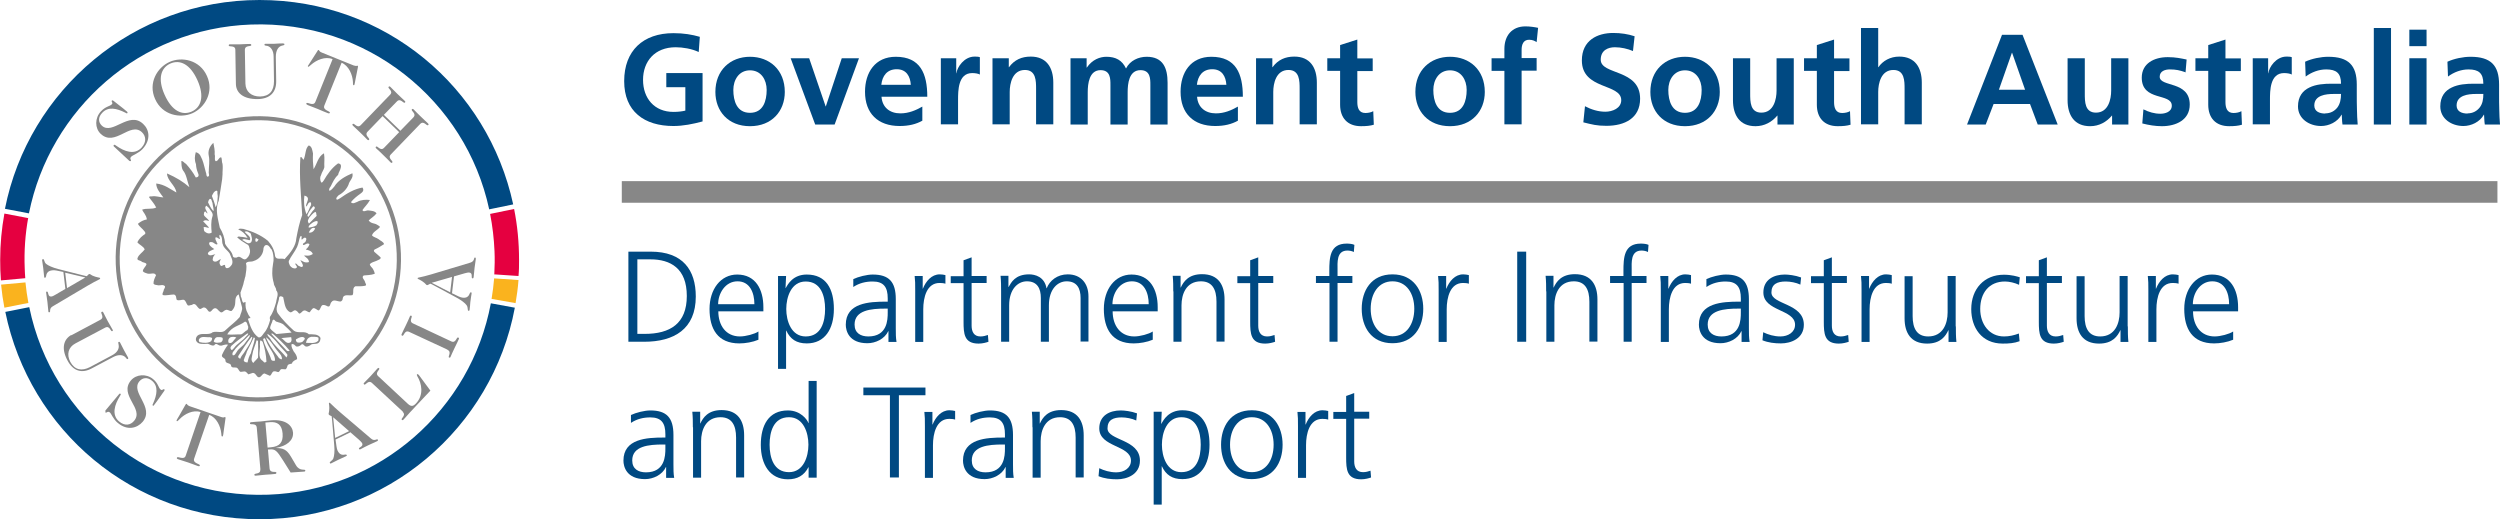 <?xml version="1.0" encoding="UTF-8"?><svg id="a" xmlns="http://www.w3.org/2000/svg" viewBox="0 0 136.5 28.35"><defs><style>.b{fill:#fab31e;}.c,.d{fill:#878787;}.d{fill-rule:evenodd;}.e{fill:#004982;}.f{fill:#e50040;}</style></defs><g><rect class="c" x="33.95" y="9.89" width="102.41" height="1.18"/><g><path class="e" d="M38.15,2.84c-.38-.18-.87-.26-1.26-.26-1.14,0-1.78,.77-1.78,1.78s.62,1.75,1.66,1.75c.27,0,.48-.03,.65-.07v-1.28h-1.04v-.77h1.98v2.64c-.52,.14-1.06,.25-1.59,.25-1.59,0-2.69-.79-2.69-2.45s1.03-2.62,2.69-2.62c.57,0,1.02,.08,1.44,.2l-.06,.83Z"/><path class="e" d="M40.95,3.1c1.07,0,1.9,.72,1.9,1.92,0,1.04-.7,1.87-1.9,1.87s-1.89-.83-1.89-1.87c0-1.19,.82-1.92,1.89-1.92Zm0,3.06c.72,0,.91-.65,.91-1.25,0-.55-.3-1.07-.91-1.07s-.91,.53-.91,1.07c0,.6,.19,1.25,.91,1.25Z"/><path class="e" d="M43.17,3.18h1.01l.9,2.63h.01l.87-2.63h.94l-1.33,3.62h-1.06l-1.34-3.62Z"/><path class="e" d="M50.36,6.59c-.34,.19-.74,.29-1.24,.29-1.19,0-1.89-.69-1.89-1.87,0-1.05,.55-1.91,1.68-1.91,1.34,0,1.72,.92,1.72,2.18h-2.5c.04,.58,.45,.91,1.03,.91,.46,0,.85-.17,1.2-.37v.77Zm-.63-1.96c-.03-.46-.24-.85-.77-.85s-.79,.37-.84,.85h1.6Z"/><path class="e" d="M51.37,3.18h.84v.82h.01c.04-.34,.43-.91,.99-.91,.09,0,.19,0,.29,.03v.95c-.08-.05-.25-.08-.42-.08-.77,0-.77,.96-.77,1.47v1.33h-.94V3.18Z"/><path class="e" d="M54.19,3.18h.89v.49h.01c.3-.41,.7-.58,1.19-.58,.86,0,1.23,.6,1.23,1.42v2.28h-.94v-1.93c0-.44,0-1.04-.61-1.04-.68,0-.83,.74-.83,1.2v1.77h-.94V3.18Z"/><path class="e" d="M58.45,3.18h.88v.51h.01c.3-.44,.72-.59,1.07-.59,.51,0,.86,.19,1.07,.64,.22-.44,.69-.64,1.13-.64,.89,0,1.14,.61,1.14,1.42v2.28h-.94v-2.16c0-.34,0-.81-.54-.81-.63,0-.7,.74-.7,1.21v1.76h-.94v-2.16c0-.34,0-.81-.54-.81-.62,0-.7,.74-.7,1.21v1.76h-.94V3.18Z"/><path class="e" d="M67.59,6.59c-.34,.19-.74,.29-1.24,.29-1.19,0-1.89-.69-1.89-1.87,0-1.05,.55-1.91,1.68-1.91,1.34,0,1.72,.92,1.72,2.18h-2.5c.04,.58,.45,.91,1.03,.91,.46,0,.85-.17,1.2-.37v.77Zm-.63-1.96c-.03-.46-.24-.85-.77-.85s-.79,.37-.84,.85h1.6Z"/><path class="e" d="M68.58,3.18h.89v.49h.01c.3-.41,.7-.58,1.19-.58,.86,0,1.23,.6,1.23,1.42v2.28h-.94v-1.93c0-.44,0-1.04-.61-1.04-.68,0-.83,.74-.83,1.2v1.77h-.94V3.18Z"/><path class="e" d="M73.17,3.87h-.7v-.69h.7v-.72l.94-.3v1.03h.84v.69h-.84v1.69c0,.31,.08,.6,.44,.6,.17,0,.33-.04,.43-.1l.03,.74c-.2,.06-.41,.08-.7,.08-.74,0-1.14-.46-1.14-1.17v-1.84Z"/><path class="e" d="M79.17,3.1c1.07,0,1.9,.72,1.9,1.92,0,1.04-.7,1.87-1.9,1.87s-1.89-.83-1.89-1.87c0-1.19,.82-1.92,1.89-1.92Zm0,3.06c.72,0,.91-.65,.91-1.25,0-.55-.3-1.07-.91-1.07s-.91,.53-.91,1.07c0,.6,.19,1.25,.91,1.25Z"/><path class="e" d="M82.14,3.87h-.7v-.69h.7v-.51c0-.72,.41-1.23,1.15-1.23,.24,0,.51,.04,.69,.08l-.08,.78c-.08-.05-.2-.13-.41-.13-.32,0-.41,.27-.41,.55v.45h.82v.69h-.82v2.93h-.94V3.87Z"/><path class="e" d="M89.17,2.79c-.31-.13-.65-.21-1-.21s-.77,.15-.77,.68c0,.85,2.15,.49,2.15,2.13,0,1.07-.85,1.48-1.84,1.48-.53,0-.77-.07-1.26-.19l.09-.88c.34,.18,.72,.3,1.11,.3s.87-.19,.87-.63c0-.93-2.15-.55-2.15-2.17,0-1.1,.85-1.5,1.71-1.5,.42,0,.81,.06,1.17,.18l-.09,.81Z"/><path class="e" d="M92,3.1c1.07,0,1.9,.72,1.9,1.92,0,1.04-.7,1.87-1.9,1.87s-1.89-.83-1.89-1.87c0-1.19,.82-1.92,1.89-1.92Zm0,3.06c.72,0,.91-.65,.91-1.25,0-.55-.3-1.07-.91-1.07s-.91,.53-.91,1.07c0,.6,.19,1.25,.91,1.25Z"/><path class="e" d="M97.94,6.8h-.89v-.49h-.01c-.29,.35-.7,.58-1.19,.58-.86,0-1.23-.6-1.23-1.42V3.18h.94v1.93c0,.44,0,1.04,.61,1.04,.68,0,.83-.74,.83-1.2v-1.77h.94v3.62Z"/><path class="e" d="M99.2,3.87h-.7v-.69h.7v-.72l.94-.3v1.03h.84v.69h-.84v1.69c0,.31,.08,.6,.44,.6,.17,0,.33-.04,.43-.1l.03,.74c-.2,.06-.41,.08-.7,.08-.74,0-1.14-.46-1.14-1.17v-1.84Z"/><path class="e" d="M101.61,1.53h.94V3.67h.01c.24-.35,.65-.58,1.14-.58,.86,0,1.23,.6,1.23,1.42v2.28h-.94v-1.93c0-.44,0-1.04-.61-1.04-.68,0-.83,.74-.83,1.2v1.77h-.94V1.53Z"/><path class="e" d="M109.32,1.9h1.11l1.92,4.9h-1.09l-.42-1.12h-1.99l-.43,1.12h-1.02l1.91-4.9Zm.54,.98h-.01l-.71,2.02h1.43l-.71-2.02Z"/><path class="e" d="M116.21,6.8h-.89v-.49h-.01c-.29,.35-.7,.58-1.19,.58-.86,0-1.23-.6-1.23-1.42V3.18h.94v1.93c0,.44,0,1.04,.61,1.04,.68,0,.83-.74,.83-1.2v-1.77h.94v3.62Z"/><path class="e" d="M119.31,3.94c-.29-.1-.5-.15-.84-.15-.25,0-.55,.09-.55,.4,0,.58,1.64,.21,1.64,1.52,0,.84-.75,1.18-1.52,1.18-.36,0-.72-.06-1.07-.15l.06-.77c.3,.15,.6,.24,.93,.24,.24,0,.62-.09,.62-.44,0-.71-1.64-.22-1.64-1.53,0-.78,.68-1.12,1.42-1.12,.44,0,.73,.07,1.03,.13l-.06,.71Z"/><path class="e" d="M120.57,3.87h-.7v-.69h.7v-.72l.94-.3v1.03h.84v.69h-.84v1.69c0,.31,.08,.6,.44,.6,.17,0,.33-.04,.43-.1l.03,.74c-.2,.06-.41,.08-.7,.08-.74,0-1.14-.46-1.14-1.17v-1.84Z"/><path class="e" d="M123,3.18h.84v.82h.01c.04-.34,.43-.91,.99-.91,.09,0,.19,0,.29,.03v.95c-.08-.05-.25-.08-.42-.08-.77,0-.77,.96-.77,1.47v1.33h-.94V3.18Z"/><path class="e" d="M125.86,3.37c.37-.17,.86-.27,1.26-.27,1.1,0,1.56,.46,1.56,1.52v.46c0,.37,0,.64,.01,.91,0,.27,.02,.53,.04,.81h-.83c-.03-.19-.03-.43-.04-.54h-.01c-.22,.4-.69,.62-1.12,.62-.64,0-1.26-.39-1.26-1.07,0-.54,.26-.86,.62-1.03,.36-.18,.82-.21,1.21-.21h.52c0-.58-.26-.78-.81-.78-.4,0-.8,.15-1.12,.39l-.03-.81Zm1.1,2.82c.29,0,.51-.13,.66-.32,.15-.2,.2-.46,.2-.74h-.41c-.42,0-1.05,.07-1.05,.63,0,.31,.26,.44,.6,.44Z"/><path class="e" d="M129.61,1.53h.94V6.8h-.94V1.53Z"/><path class="e" d="M131.55,1.62h.94v.9h-.94v-.9Zm0,1.56h.94v3.62h-.94V3.18Z"/><path class="e" d="M133.63,3.37c.37-.17,.86-.27,1.26-.27,1.1,0,1.56,.46,1.56,1.52v.46c0,.37,0,.64,.01,.91,0,.27,.02,.53,.04,.81h-.83c-.03-.19-.03-.43-.04-.54h-.01c-.22,.4-.69,.62-1.12,.62-.64,0-1.26-.39-1.26-1.07,0-.54,.26-.86,.62-1.03,.36-.18,.82-.21,1.21-.21h.52c0-.58-.26-.78-.81-.78-.4,0-.8,.15-1.12,.39l-.03-.81Zm1.1,2.82c.29,0,.51-.13,.66-.32,.16-.2,.2-.46,.2-.74h-.41c-.42,0-1.05,.07-1.05,.63,0,.31,.26,.44,.6,.44Z"/></g><path class="c" d="M13.82,6.57c-4.18,.15-7.44,3.66-7.28,7.84,.15,4.18,3.66,7.44,7.84,7.28,4.18-.15,7.44-3.66,7.28-7.84-.15-4.18-3.66-7.44-7.84-7.28m0-.22c4.3-.16,7.91,3.2,8.07,7.5,.16,4.3-3.2,7.91-7.5,8.07-4.3,.16-7.91-3.2-8.07-7.5-.16-4.3,3.2-7.91,7.5-8.07Z"/><path class="d" d="M11.65,7.8c.04,.2,.09,.43,.07,.63,.05,.14-.03,.26,.05,.37,.15,.02,.16-.22,.31-.21,.05,.1,.02,.26,.07,.36,.02,.15,.01,.31,0,.48,.01,.11-.02,.23-.02,.35-.06,.4-.12,.79-.19,1.19-.21,.45-.03,1.01,.06,1.46,.16,.26,.27,.55,.29,.88,.13,.26,.39,.41,.43,.7,.05,.07,.14,.06,.21,.05,.22-.16,.34,.24,.54,.05,.12-.11,.2-.26,.18-.45-.04-.12-.03-.28-.18-.33-.18-.11-.36-.22-.52-.37,.07-.08,.13-.03,.19-.03,.13,0,.25,.04,.38,.06-.14-.24-.32-.39-.51-.46,.06-.07,.19-.04,.28-.03,.48,.13,.95,.33,1.34,.65,.22,.25,.36,.51,.39,.84,.07,.23,.35,.08,.52,.16,.34-.37,.61-.71,.64-1.14,.08-.43,.17-.86,.32-1.27-.06-1.06-.17-2.1-.1-3.15,.09-.06,.1,.1,.18,.13,.13-.32,.08-.61,.28-.78,.18,.06,.19,.27,.23,.44-.02,.29,0,.58,.03,.86,.19-.29,.24-.69,.57-.87,.05,.3,0,.51,.02,.76-.03,.15-.14,.27-.18,.43-.07,.11-.06,.27,0,.39,.06,.06,.11-.05,.15-.1,.19-.33,.44-.69,.78-.93,.19,.03,.16,.15,.15,.22-.02,.15-.13,.27-.15,.41-.2,.18-.29,.4-.4,.62-.04,.06-.13,.16-.07,.25,.11-.04,.18-.14,.26-.23,.23-.37,.62-.57,.99-.73,.07,.27-.16,.39-.21,.62-.1,.25-.31,.46-.54,.58-.06,.06-.14,.13-.13,.21,.06,.08,.14-.02,.2-.04,.38-.27,.78-.51,1.23-.59,.12,.17-.02,.27-.13,.35-.17,.12-.36,.27-.5,.45,.12,.12,.23,.02,.35-.02,.19-.11,.47-.13,.69-.1-.13,.24-.29,.37-.41,.55,.05,.14,.21,0,.33,.02,.15,.02,.34,.02,.44,.16-.15,.19-.31,.26-.43,.39,.14,.18,.31,.14,.44,.22,.06,.03,.14,.08,.18,.13-.14,.18-.38,.26-.44,.46,.09,.11,.24,.12,.36,.21,.1,.09,.26,.13,.3,.27-.17,.11-.33,.21-.51,.29-.07,.04-.05,.12,0,.15,.11,.11,.24,.19,.33,.3-.02,.11-.15,.12-.23,.17-.13,.06-.27,.07-.37,.19,.02,.11,.12,.17,.17,.25,.04,.08,.09,.16,.1,.27-.23,.08-.43,.07-.6,.09-.15,.1,.04,.23,.07,.35,0,.07,.11,.15,.02,.21-.19,.04-.37,.03-.55,.03-.19,.11-.06,.32-.15,.48-.18,.06-.51-.1-.54,.21,0,.06-.05,.11-.1,.14-.17,.02-.39-.15-.51,.03-.09,.07-.05,.31-.23,.23-.07-.04-.17-.09-.27-.06-.1,.07-.1,.24-.2,.29-.11-.02-.18-.15-.31-.12-.07,.07-.13,.13-.18,.22-.13,0-.2-.14-.33-.09-.09,.03-.15,.17-.25,.16-.06-.07-.11-.15-.21-.18-.12,0-.16,.13-.28,.11-.31-.16-.3-.54-.38-.83-.17-.09-.2-.02-.22,.02-.01,.29-.25,.58-.07,.87,.22,.31,.56,.66,.88,.95,.24,.17,.59-.03,.81,.19,.22,.01,.51-.03,.64,.2,0,.08-.02,.16-.06,.22-.12,.18-.37,.04-.5,.18-.08,.05-.18,.1-.27,.06-.07-.04-.12-.16-.21-.1-.08,.08-.19,.14-.3,.1-.07-.07-.13-.15-.24-.12-.03,.18,.07,.28,.11,.39,.1,.13,.2,.26,.19,.43-.11,.06-.25,.1-.28,.24-.09,.03-.2,.02-.24,.11-.03,.07-.03,.14-.1,.2-.09,.01-.18-.02-.26,0-.07,.05-.08,.18-.18,.15-.07-.03-.15-.05-.23-.03-.09,.05-.1,.18-.19,.24l-.3-.13c-.15,.02-.19,.26-.35,.2-.11-.07-.14-.23-.29-.23l-.24,.08c-.07-.06-.11-.16-.22-.16-.07,0-.15,.03-.22,.02-.1-.07-.11-.21-.22-.23-.09-.02-.23,.03-.28-.08,0-.2-.28-.11-.31-.28,.03-.18-.24-.16-.19-.33,.09-.2,.2-.39,.33-.56-.22-.04-.29,.07-.42,.05-.12,0-.23-.19-.33-.02-.13,.06-.24-.05-.35-.08-.23,0-.52,.07-.64-.16-.04-.1,0-.21,.07-.28,.23-.2,.61,.01,.83-.19,.25-.08,.53,.09,.72-.13,.25-.24,.54-.44,.76-.7,.04-.19,.17-.37,.12-.55l-.18-.69c-.26,.15-.14,.44-.22,.65-.03,.09-.09,.19-.17,.26-.12,.02-.21-.11-.33-.05-.1,.03-.18,.19-.29,.1-.11-.07-.18-.25-.33-.19-.12,.05-.17,.25-.3,.16-.07-.07-.11-.19-.23-.21-.11-.02-.15,.09-.25,.08-.17-.08-.21-.39-.44-.22-.08,0-.15,.06-.22,.02-.09-.1-.09-.24-.21-.3-.13-.02-.27,.07-.39,0-.05-.1,0-.24-.15-.29-.2,0-.41,.07-.61,.03-.06-.09,.05-.18,.05-.28,.02-.07,.1-.13,.06-.21-.11-.1-.23-.03-.36-.04-.08-.03-.2,0-.26-.1,0-.16,.07-.31,.14-.45-.08-.18-.29-.05-.46-.09-.08-.03-.2-.05-.26-.13,0-.15,.17-.25,.2-.39-.06-.1-.19-.07-.27-.14-.07-.07-.27-.05-.22-.19,.07-.2,.27-.3,.39-.47-.06-.17-.28-.24-.4-.39,.11-.23,.27-.35,.42-.45,.04-.05,0-.12-.04-.16-.11-.15-.27-.24-.35-.4,.14-.12,.31-.21,.49-.24-.04-.26-.2-.38-.26-.53,.24-.1,.54,0,.77-.12-.13-.25-.27-.38-.39-.56,.02-.08,.12-.03,.17-.05,.21-.03,.41,.05,.61,.06-.18-.25-.39-.48-.39-.76,.46,.05,.77,.31,1.1,.49-.04-.38-.51-.65-.51-1.04,.5,.22,.88,.45,1.22,.75-.13-.36-.15-.68-.35-.92-.09-.15-.08-.34-.09-.5,.1-.03,.16,.11,.25,.14,.21,.24,.4,.48,.54,.75,.21-.02,.16-.16,.11-.27-.06-.15-.09-.29-.1-.46-.09-.23-.07-.42-.01-.65,.26,.07,.27,.26,.35,.4,.09,.22,.13,.47,.2,.7,.05,.09,0,.19,.09,.24,.16-.02,.04-.19,.07-.29,0-.27,.06-.59,0-.85-.06-.27,.05-.52,.23-.69h.05m.19,2.62c0,.11,0,.16,.02,.27-.02,.21,0,.43-.12,.61-.04-.22-.13-.42-.2-.62,.05-.11,.12-.27,.26-.29l.04,.03Zm4.94,.38c.03,.16-.11,.28-.1,.46,.11-.06,.1-.26,.25-.23,.05,.03,.01,.09,.03,.14-.1,.16-.14,.36-.26,.51-.14-.39-.15-.71-.11-1.02,.14,.03,.17,.09,.19,.14Zm-5.21,.24c.02,.24,.09,.35,.05,.47-.17-.19-.21-.34-.29-.48,.02-.07,.03-.14,.1-.19,.12,0,.09,.14,.14,.21Zm-.19,.3c.08,.15,.26,.28,.19,.46-.09,.27-.07,.6-.04,.88-.16,.1-.3,.02-.41-.08-.01-.08-.03-.13-.03-.22,.17-.02,.24,.08,.29,.02l-.32-.34c.15-.1,.23-.03,.33-.01-.09-.16-.24-.21-.29-.34,.01-.06,0-.15,.06-.18,.08,0,.06,.09,.14,.1-.02-.13-.22-.3-.06-.42l.13,.12Zm5.77-.06c.04,.12-.08,.17-.13,.25l-.2,.29c-.09-.03-.06-.09-.04-.14,.06-.17,.19-.31,.3-.44l.07,.04Zm.11,.49l-.42,.42c-.12-.16-.02-.23,.01-.32,.08-.1,.2-.25,.33-.32,.08,.02,.05,.14,.08,.21Zm.05,.31c.03,.09-.04,.15-.07,.21-.13,.08-.27,.09-.4,.12-.06-.04,.02-.09,.03-.14,.12-.1,.25-.22,.41-.22l.04,.03Zm-.13,.37c-.09,.21-.24,.25-.35,.23,.08-.19,.21-.32,.35-.23Zm-3.52,.28c.04,.16,.12,.33,.02,.48-.17,.16-.33-.07-.48-.12,.03-.08,.15-.05,.23-.03,.06,0,.13,.05,.19,.03,.07-.2-.19-.31-.29-.45,.11-.07,.23,.02,.33,.09Zm-1.53,.57c.04,.22,.26,.34,.38,.52,.06,.18,.21,.38,.13,.59-.07,.11-.16,.23-.31,.21-.06-.03-.07-.1-.07-.16-.07-.06-.13,.06-.23,.04-.15-.2-.03-.27,0-.37-.12,.02-.2,.17-.36,.13-.06-.02-.11-.08-.08-.15,0-.09,.07-.19,.14-.25-.13,.02-.3,.13-.4,0-.03-.08,.04-.12,.1-.17,.08-.03,.16-.08,.24-.11-.2-.13-.29-.22-.28-.33,.02-.07,.11-.05,.16-.05,.09,.02,.17,.13,.27,.13,.07-.06-.04-.1-.03-.16-.04-.08-.09-.15-.04-.24,.14,.02,.16,.11,.23,.1,0-.07-.08-.18,0-.23,.16,.12,.09,.36,.15,.52Zm4.32-.43c0,.07-.04,.14,0,.2,.07-.05,.13-.16,.23-.09,.04,.06,0,.12-.02,.18-.03,.09-.21,.1-.13,.2,.12,0,.2-.15,.34-.05-.06,.2-.16,.23-.2,.3,.15,.02,.33,.08,.38,.24-.23,.15-.35,.06-.48,.09,.11,.1,.27,.18,.27,.35-.24,.07-.35-.06-.47-.11,.06,.13,.15,.22,.14,.33-.07,.11-.16,0-.23-.01-.07-.03-.11-.15-.19-.13,0,.09,.19,.19,.03,.26-.14,.03-.25-.05-.32-.15-.03-.08-.08-.16-.06-.25,.12-.26,.33-.5,.45-.76,.09-.19,.1-.4,.18-.59h.08Zm-2.36,.19c-.09,.17-.14,.12-.17,.1-.02-.13,0-.16,.04-.18l.13,.08Zm.7,.51c.03,.06,.04,.13,.07,.18,.05,.21,.07,.42,.02,.63-.06,.35-.07,.7,.04,1.06,0,.15,.14,.25,.13,.39,.17,.19,.02,.42,0,.64-.09,.32-.18,.6-.34,.81-.03,.13,.03,.14,0,.21-.07,.24-.15,.48-.33,.68-.07,.08-.14,.26-.3,.23-.33-.23-.45-.63-.57-1,.08-.1,.09-.01,.14-.06-.05-.08-.12-.16-.15-.25-.11-.18-.14-.4-.12-.61-.05-.03-.09,.05-.14,.02-.07-.09-.06-.24-.12-.33,0-.07-.02-.13-.02-.21,.06-.2,.16-.4,.19-.61,.04-.1,.04-.19,.08-.28,.02-.22,.1-.47,.03-.71,.08-.14,.29-.06,.42-.13,.28-.08,.49-.32,.53-.6,0-.11,.03-.23,.14-.27,.14-.02,.23,.13,.29,.24Zm.27,3.97c.14,.06,.32,.07,.44,.21,.15,.14,.28,.25,.39,.39l-.83,.08c-.11-.1-.26-.19-.34-.31,0-.16,.11-.3,.14-.45,.09-.08,.12,.05,.2,.09Zm-1.54,.26c.01,.07,0,.14-.04,.2-.13,.05-.21,.19-.35,.24-.25-.01-.52,.03-.75,0,.25-.45,.66-.46,.97-.7,.13,.02,.12,.18,.17,.27Zm0,.39c.01,.07-.08,.12-.12,.17-.19,.24-.48,.38-.65,.62-.05,.04-.07,.11-.14,.11-.1-.12-.04-.17,0-.23,.26-.24,.57-.46,.86-.67h.05Zm1.32-.01c.32,.28,.66,.59,.95,.95-.15,.08-.2-.06-.27-.12-.25-.26-.52-.55-.75-.81h.08Zm.32,.58c.16,.22,.35,.36,.5,.58,.01,.07-.02,.12-.05,.16-.33-.41-.68-.66-.89-1.04-.05-.08-.17-.15-.14-.25,.26,.17,.42,.35,.58,.55Zm-3.61-.33c.01,.07-.02,.13-.05,.18-.17,.12-.44,.1-.63,.05-.04-.03-.05-.09-.04-.14,.11-.23,.41-.1,.6-.13l.12,.04Zm2.07-.12c-.05,.14-.18,.26-.27,.4-.12,.18-.35,.29-.45,.48-.06,.07-.09,.21-.22,.19-.08-.15,.1-.26,.16-.37,.22-.25,.5-.47,.73-.72h.04Zm-1.5,.11c.04,.1,0,.19-.08,.25-.13,.02-.29,.06-.4-.04,.03-.09,.06-.21,.18-.24,.09,0,.22-.02,.31,.04Zm.75,0c-.15,.12-.22,.37-.42,.27-.05-.16,.03-.26,.12-.3,.08-.02,.22-.03,.3,.02Zm2.31,.8c.11,.1,.21,.25,.18,.38-.18-.02-.2-.16-.29-.25-.23-.3-.45-.61-.58-.96,.29,.2,.44,.55,.7,.83Zm-1.43-.82c-.08,.31-.29,.57-.46,.85-.08,.1-.16,.2-.2,.32-.15-.06-.12-.14-.09-.18,.22-.35,.44-.68,.71-1.02l.04,.03Zm.14,.03c-.03,.29-.16,.56-.22,.84-.1,.16-.15,.32-.18,.5-.19,0-.24-.1-.19-.18,.04-.14,.12-.27,.15-.41,.13-.26,.27-.52,.38-.78l.06,.04Zm1.98-.04c.05,.19,0,.26-.05,.29-.22,.11-.33-.16-.49-.24l.53-.05Zm.74,.07c0,.09-.09,.13-.13,.19-.09,.04-.21,.05-.29,.02-.05-.05-.07-.1-.06-.16,.22-.14,.41-.18,.49-.05Zm-2.08,.19c.13,.36,.46,.64,.46,1.02-.22,.05-.21-.07-.25-.18-.13-.33-.33-.64-.4-.99,.1-.16,.14,.09,.19,.15Zm2.82-.23c.03,.06,0,.12,0,.16-.17,.18-.43,.12-.67,.12,.03-.2,.14-.3,.28-.33,.13,0,.28-.01,.4,.04Zm-3.29,.18c.01,.3,.01,.6,0,.91-.08,.11-.18,.18-.26,.29-.16-.15-.07-.3-.05-.47,.04-.27,.17-.51,.23-.77l.08,.03Zm.25,.03c.12,.36,.19,.71,.21,1.1-.14,.1-.14,0-.21-.05-.31-.19-.1-.62-.15-.9,.02-.07-.02-.18,.05-.22l.1,.08Z"/><path class="d" d="M3.66,15.73l-.1-.84,1.1,.26-1,.58m-.1,.05l-.53,.31c-.06,.04-.18,.1-.22,.1-.23,.03-.14-.28-.25-.27-.04,0-.05,.03-.04,.07,.02,.17,.05,.33,.07,.5,.02,.17,.03,.33,.05,.5,0,.04,.01,.07,.06,.06,.09-.01-.05-.2,.19-.33l1.91-1.13c.54-.32,.68-.33,.67-.39,0-.05-.06-.03-.26-.09-.27-.08-.27-.16-.33-.15-.05,0-.12,.12-.15,.12-.03,0-.2-.05-1.55-.39-.31-.08-.55-.19-.66-.28-.12-.1-.09-.27-.17-.26-.03,0-.05,.02-.05,.06,.02,.15,.04,.28,.06,.42,.03,.28,.04,.38,.05,.47,0,.05,0,.07,.06,.06,.1-.01-.04-.35,.39-.4,.12-.02,.26,.02,.6,.09l.11,.92Z"/><path class="c" d="M3.91,18.28c-.43,.23-.59,.73-.22,1.41,.31,.58,.78,.71,1.31,.43l1.17-.62c.32-.17,.55-.12,.67,0,.08,.08,.09,.13,.14,.1,.03-.02,.03-.05,0-.1-.07-.13-.13-.23-.21-.38-.08-.16-.13-.26-.2-.39-.03-.06-.05-.08-.09-.06-.05,.03-.01,.06,0,.18,.03,.17-.05,.39-.38,.56l-1.18,.63c-.46,.24-.84,.16-1.08-.28-.21-.4-.12-.8,.28-1.01l1.62-.86c.26-.14,.3,.24,.39,.19,.05-.02,.04-.05,0-.11-.07-.13-.13-.22-.25-.44-.12-.22-.16-.32-.23-.45-.03-.06-.05-.08-.1-.05-.1,.05,.19,.29-.07,.43l-1.61,.86"/><path class="c" d="M5.76,22.46s-.02,.05,0,.06c.06,.05,.11-.1,.24,0,.08,.07,.19,.38,.43,.57,.52,.44,1.06,.29,1.36-.06,.67-.8-.69-1.6-.18-2.21,.18-.21,.44-.24,.69-.03,.36,.3,.27,.77,.06,1.24-.02,.04-.05,.09-.02,.11,.02,.02,.05,.02,.07-.02,.04-.04,.21-.28,.56-.78,.03-.04,.03-.06,0-.08-.06-.05-.11,.09-.2,.01-.13-.11-.12-.33-.41-.57-.37-.31-.92-.27-1.21,.07-.68,.81,.74,1.54,.17,2.21-.19,.23-.5,.3-.82,.03-.42-.36-.24-.92,.04-1.37,.05-.08,.07-.11,.04-.14-.02-.01-.04-.02-.07,.01l-.76,.91"/><path class="c" d="M11.42,22.65c.4,.14,.62,.62,.66,1,.01,.11,.01,.17,.04,.18,.03,0,.04,0,.05-.02,.02-.05,.03-.16,.04-.24l.1-.71s.02-.08-.02-.09c-.02,0-.04,0-.06,.02-.03,0-.07,.01-.15-.02l-1.72-.59c-.08-.03-.11-.06-.13-.08-.01-.02-.02-.04-.04-.05-.03-.01-.06,.04-.07,.06l-.36,.63c-.04,.07-.1,.16-.12,.21,0,.02,0,.04,.03,.05,.02,0,.06-.04,.14-.12,.27-.28,.74-.52,1.14-.38l-.81,2.38c-.09,.27-.44,0-.48,.11-.02,.05,.02,.07,.08,.09,.19,.06,.29,.09,.53,.17,.24,.08,.34,.13,.52,.19,.06,.02,.11,.03,.12-.02,.04-.1-.4-.11-.31-.38l.82-2.38"/><path class="d" d="M14.49,23.07l.25-.02c.4-.03,.65,.13,.69,.62,.04,.5-.18,.71-.63,.75l-.19,.02-.12-1.37m-.28,2.56c.03,.29-.33,.18-.32,.29,0,.05,.03,.06,.1,.05,.15-.01,.25-.03,.5-.05,.25-.02,.36-.02,.51-.04,.07,0,.09-.02,.09-.07,0-.11-.34,.06-.37-.23l-.09-1.04h.07c.32-.03,.41,.05,.75,.59l.42,.67c.37-.03,.66-.05,.72-.05,.06,0,.08-.02,.08-.06,0-.11-.3,.07-.51-.29l-.27-.46c-.25-.42-.44-.47-.84-.48h0c.6-.1,.98-.41,.95-.84-.03-.37-.38-.74-1.2-.67-.16,.01-.32,.04-.55,.06-.25,.02-.36,.02-.51,.04-.07,0-.09,.02-.09,.07,0,.11,.34-.06,.37,.23l.2,2.3Z"/><path class="d" d="M19.06,23.54l-.76,.37-.11-1.13,.87,.76m.08,.07l.46,.4c.05,.05,.15,.14,.17,.18,.1,.21-.22,.23-.17,.32,.02,.03,.05,.04,.08,.02,.15-.08,.3-.16,.45-.23s.31-.14,.46-.21c.04-.02,.06-.04,.04-.08-.04-.09-.17,.12-.38-.07l-1.69-1.44c-.47-.4-.54-.53-.58-.51-.05,.02,0,.07,0,.28,0,.28-.06,.3-.03,.36,.02,.05,.15,.08,.16,.1,.01,.03,.02,.2,.14,1.59,.03,.31,0,.58-.05,.71-.06,.14-.23,.18-.19,.25,.02,.03,.03,.04,.07,.02,.13-.07,.25-.13,.38-.19,.26-.12,.35-.16,.43-.2,.04-.02,.06-.03,.04-.07-.05-.09-.31,.15-.5-.24-.05-.11-.06-.25-.11-.6l.84-.41Z"/><path class="c" d="M21.99,22.49c.21,.2-.13,.36-.05,.43,.04,.04,.06,.02,.11-.03,.1-.11,.17-.19,.34-.38,.63-.68,.89-.94,1.11-1.18l-.59-.8s-.06-.08-.08-.09c-.02-.02-.04-.02-.06,0-.02,.02-.01,.05,.02,.11,.23,.38,.37,1.01-.08,1.48-.14,.15-.26,.19-.44,.02l-1.62-1.51c-.21-.2,.13-.36,.05-.43-.04-.04-.06-.02-.11,.03-.1,.11-.17,.19-.34,.38-.17,.18-.25,.26-.35,.36-.05,.05-.06,.07-.02,.11,.08,.07,.22-.27,.43-.08l1.69,1.57"/><path class="c" d="M24.43,19.1c.26,.12,0,.38,.09,.42,.05,.02,.07,0,.09-.06,.06-.13,.1-.24,.21-.46,.11-.23,.16-.32,.22-.46,.03-.06,.03-.09-.02-.11-.1-.05-.12,.33-.38,.21l-2.09-.98c-.26-.12,.01-.38-.09-.42-.05-.02-.07,0-.09,.06-.06,.13-.1,.24-.21,.46-.11,.23-.16,.32-.22,.46-.03,.06-.03,.09,.02,.11,.1,.04,.12-.33,.38-.21l2.09,.97"/><path class="d" d="M24.68,15.12l-.1,.84-1.01-.52,1.11-.32m.11-.03l.59-.17c.07-.02,.2-.05,.24-.04,.23,.03,.07,.3,.18,.32,.04,0,.05-.02,.06-.06,.02-.17,.03-.33,.05-.5,.02-.17,.05-.33,.07-.5,0-.04,0-.07-.04-.08-.09-.01,0,.2-.26,.28l-2.13,.64c-.6,.18-.74,.16-.75,.21,0,.05,.06,.04,.23,.15,.24,.15,.22,.22,.29,.23,.05,0,.15-.08,.18-.08,.03,0,.18,.09,1.41,.75,.28,.15,.49,.31,.57,.43,.09,.13,.03,.29,.1,.3,.03,0,.05,0,.06-.05,.02-.15,.03-.28,.04-.42,.03-.28,.06-.38,.07-.47,0-.05,0-.07-.04-.07-.1-.01-.04,.35-.47,.29-.12-.02-.24-.08-.56-.24l.11-.92Z"/><path class="c" d="M7.08,8.79s.05,.02,.06,0c.06-.06-.1-.11,.03-.24,.08-.08,.39-.18,.61-.41,.48-.52,.37-1.07,.03-1.38-.77-.72-1.67,.64-2.25,.1-.2-.19-.21-.46,.02-.7,.33-.36,.8-.24,1.26-.01,.04,.02,.09,.06,.11,.03,.02-.02,.02-.05-.01-.08-.04-.04-.27-.23-.75-.6-.04-.03-.06-.03-.08-.01-.06,.06,.08,.11,0,.2-.11,.12-.34,.11-.6,.39-.34,.36-.34,.92-.01,1.23,.78,.73,1.61-.69,2.25-.09,.21,.2,.27,.52-.02,.84-.39,.42-.94,.21-1.38-.1-.08-.06-.11-.07-.14-.04-.01,.02-.02,.04,0,.07l.87,.81"/><path class="d" d="M9.26,3.38c-.67,.3-1.19,1.15-.79,2.03,.39,.88,1.37,1.07,2.04,.77,.67-.3,1.19-1.15,.79-2.03-.39-.88-1.37-1.07-2.04-.77m1.52,1c.4,.89,.2,1.48-.31,1.71-.52,.23-1.08-.02-1.48-.91-.4-.89-.2-1.48,.31-1.71,.52-.23,1.08,.02,1.48,.91Z"/><path class="c" d="M12.88,4.57c0,.49,.39,.85,1.19,.84,.67-.01,1.02-.37,1.01-.98l-.02-1.33c0-.37,.15-.55,.31-.6,.11-.04,.16-.02,.16-.08,0-.04-.03-.05-.1-.05-.16,0-.27,.01-.45,.02-.18,0-.3,0-.45,0-.07,0-.09,.01-.09,.05,0,.06,.05,.04,.17,.07,.16,.05,.33,.22,.33,.59l.02,1.34c0,.52-.25,.82-.76,.83-.47,0-.79-.26-.8-.71l-.03-1.83c0-.29,.35-.16,.35-.27,0-.05-.03-.06-.1-.06-.15,0-.26,.01-.52,.02-.26,0-.37,0-.52,0-.07,0-.09,.01-.09,.06,0,.11,.36-.04,.36,.25l.03,1.83"/><path class="c" d="M18.64,3.42c.4,.16,.61,.66,.63,1.05,0,.11,0,.17,.03,.18,.03,.01,.04,0,.05-.02,.02-.05,.03-.15,.05-.24l.14-.71s.02-.08-.01-.09c-.02-.01-.04,0-.07,.01-.03,0-.07,0-.16-.03l-1.73-.7c-.08-.03-.11-.06-.13-.09-.01-.02-.02-.04-.04-.05-.04-.01-.06,.04-.07,.06l-.39,.61c-.05,.07-.11,.16-.13,.2,0,.02,0,.04,.02,.05,.02,0,.06-.03,.15-.11,.29-.26,.78-.48,1.18-.31l-.94,2.33c-.11,.27-.45-.02-.49,.08-.02,.05,.02,.07,.08,.1,.19,.08,.3,.11,.54,.21,.24,.1,.34,.15,.53,.22,.07,.03,.11,.03,.13-.01,.04-.1-.41-.13-.3-.4l.94-2.33"/><path class="c" d="M21.79,7.22l-.82,.85c-.2,.21-.36-.14-.44-.06-.04,.04-.02,.06,.03,.11,.11,.1,.2,.18,.38,.36,.19,.18,.26,.26,.37,.37,.05,.05,.07,.06,.11,.02,.07-.08-.28-.23-.08-.44l1.6-1.66c.2-.21,.36,.14,.44,.06,.04-.04,.02-.06-.03-.11-.11-.11-.2-.18-.38-.36-.19-.18-.26-.26-.37-.37-.05-.05-.07-.06-.11-.02-.08,.08,.28,.23,.08,.44l-.71,.73-.9-.87,.71-.73c.2-.21,.36,.14,.44,.06,.04-.04,.02-.06-.03-.11-.11-.11-.2-.18-.38-.36-.19-.18-.26-.27-.37-.37-.05-.05-.07-.06-.11-.02-.08,.08,.28,.23,.08,.43l-1.6,1.66c-.2,.21-.36-.14-.44-.06-.04,.04-.02,.06,.03,.11,.11,.11,.2,.18,.38,.36,.19,.18,.26,.26,.37,.37,.05,.05,.08,.06,.11,.02,.08-.08-.28-.23-.08-.44l.82-.85,.9,.87"/><path class="e" d="M13.7,1.34C7.64,1.56,2.72,5.95,1.58,11.65l-1.31-.25C1.56,4.9,7.29,0,14.17,0s12.47,4.78,13.85,11.16l-1.31,.27C25.43,5.47,20.01,1.11,13.7,1.34"/><path class="f" d="M26.99,14.96c.02-.41,.03-.83,.01-1.25-.03-.69-.11-1.37-.24-2.03l1.31-.27c.18,.9,.27,1.83,.27,2.78,0,.3,0,.59-.03,.88l-1.33-.09"/><path class="b" d="M26.84,16.32c.06-.37,.11-.74,.14-1.12l1.33,.09c-.03,.43-.09,.85-.16,1.26l-1.31-.23"/><path class="e" d="M1.6,16.78c1.24,6.03,6.69,10.46,13.05,10.23,6.11-.22,11.07-4.68,12.15-10.45l1.31,.24c-1.23,6.58-7,11.55-13.93,11.55S1.61,23.49,.29,17.03l1.31-.26"/><path class="b" d="M1.39,15.42c.04,.38,.09,.75,.16,1.12l-1.31,.26c-.08-.41-.14-.83-.18-1.26l1.33-.12"/><path class="f" d="M1.54,11.89c-.16,.89-.23,1.81-.19,2.76,0,.18,.02,.36,.03,.54l-1.33,.12c-.03-.37-.04-.75-.04-1.12,0-.86,.08-1.71,.23-2.53l1.31,.25"/></g><g><path class="e" d="M34.31,13.74h1.22c1.76,0,2.46,1.01,2.46,2.45,0,1.78-1.19,2.47-2.82,2.47h-.86v-4.92Zm.49,4.49h.4c1.39,0,2.3-.56,2.3-2.07s-.89-2-1.99-2h-.71v4.07Z"/><path class="e" d="M41.41,18.55c-.31,.13-.71,.2-1.04,.2-1.19,0-1.63-.8-1.63-1.88s.61-1.88,1.51-1.88c1.01,0,1.43,.82,1.43,1.78v.23h-2.46c0,.76,.41,1.37,1.18,1.37,.32,0,.8-.13,1.01-.27v.45Zm-.22-1.94c0-.63-.25-1.25-.92-1.25s-1.06,.66-1.06,1.25h1.97Z"/><path class="e" d="M42.48,15.07h.44l-.03,.66h.01c.11-.2,.39-.74,1.15-.74,1.06,0,1.48,.79,1.48,1.88s-.49,1.88-1.48,1.88c-.56,0-.9-.23-1.12-.7h-.01v2.09h-.44v-5.07Zm1.51,.3c-.79,0-1.06,.85-1.06,1.5s.27,1.5,1.06,1.5c.85,0,1.06-.8,1.06-1.5s-.22-1.5-1.06-1.5Z"/><path class="e" d="M48.51,18.08h-.01c-.2,.43-.7,.66-1.14,.66-1.02,0-1.18-.69-1.18-1.01,0-1.2,1.28-1.26,2.21-1.26h.08v-.18c0-.61-.22-.92-.82-.92-.37,0-.73,.08-1.06,.3v-.43c.27-.13,.74-.25,1.06-.25,.89,0,1.26,.4,1.26,1.34v1.59c0,.29,0,.51,.04,.75h-.44v-.58Zm-.04-1.23h-.13c-.77,0-1.68,.08-1.68,.87,0,.47,.34,.65,.75,.65,1.04,0,1.06-.91,1.06-1.3v-.22Z"/><path class="e" d="M49.97,15.87c0-.39,0-.54-.03-.8h.44v.69h.01c.16-.4,.47-.78,.92-.78,.11,0,.23,.02,.31,.04v.47c-.09-.03-.21-.04-.32-.04-.7,0-.89,.79-.89,1.44v1.78h-.44v-2.79Z"/><path class="e" d="M53.87,15.45h-.82v2.33c0,.32,.12,.59,.48,.59,.17,0,.28-.04,.41-.08l.03,.37c-.11,.04-.32,.1-.54,.1-.79,0-.82-.54-.82-1.2v-2.1h-.7v-.38h.7v-.87l.44-.16v1.02h.82v.38Z"/><path class="e" d="M59,18.66v-2.39c0-.51-.19-.91-.76-.91-.49,0-.97,.42-.97,1.31v1.99h-.44v-2.39c0-.51-.19-.91-.76-.91-.49,0-.97,.42-.97,1.31v1.99h-.44v-2.75c0-.27,0-.56-.03-.85h.43v.61h.01c.14-.24,.35-.69,1.12-.69,.32,0,.84,.13,.95,.76h.01c.16-.42,.58-.76,1.15-.76,.73,0,1.13,.51,1.13,1.2v2.47h-.44Z"/><path class="e" d="M62.94,18.55c-.31,.13-.71,.2-1.04,.2-1.19,0-1.63-.8-1.63-1.88s.61-1.88,1.51-1.88c1.01,0,1.43,.82,1.43,1.78v.23h-2.46c0,.76,.41,1.37,1.18,1.37,.32,0,.8-.13,1.01-.27v.45Zm-.22-1.94c0-.63-.25-1.25-.92-1.25s-1.06,.66-1.06,1.25h1.97Z"/><path class="e" d="M64.06,15.91c0-.27,0-.56-.03-.85h.43v.64h.01c.15-.32,.42-.73,1.16-.73,.89,0,1.23,.59,1.23,1.38v2.3h-.44v-2.18c0-.68-.24-1.11-.85-1.11-.81,0-1.06,.71-1.06,1.31v1.99h-.44v-2.75Z"/><path class="e" d="M69.52,15.45h-.82v2.33c0,.32,.12,.59,.48,.59,.17,0,.28-.04,.41-.08l.03,.37c-.11,.04-.32,.1-.54,.1-.79,0-.82-.54-.82-1.2v-2.1h-.7v-.38h.7v-.87l.44-.16v1.02h.82v.38Z"/><path class="e" d="M72.58,15.45h-.73v-.38h.73v-.26c0-.75,.03-1.51,.95-1.51,.14,0,.33,.02,.42,.07l-.03,.39c-.09-.05-.23-.08-.35-.08-.61,0-.54,.66-.54,1.08v.31h.81v.38h-.81v3.21h-.44v-3.21Z"/><path class="e" d="M76.03,14.98c1.16,0,1.68,.9,1.68,1.88s-.51,1.88-1.68,1.88-1.68-.9-1.68-1.88,.51-1.88,1.68-1.88Zm0,3.38c.77,0,1.19-.67,1.19-1.5s-.42-1.5-1.19-1.5-1.19,.67-1.19,1.5,.42,1.5,1.19,1.5Z"/><path class="e" d="M78.55,15.87c0-.39,0-.54-.03-.8h.44v.69h.01c.16-.4,.47-.78,.92-.78,.11,0,.23,.02,.31,.04v.47c-.09-.03-.21-.04-.32-.04-.7,0-.89,.79-.89,1.44v1.78h-.44v-2.79Z"/><path class="e" d="M82.84,13.74h.49v4.92h-.49v-4.92Z"/><path class="e" d="M84.42,15.91c0-.27,0-.56-.03-.85h.43v.64h.01c.15-.32,.42-.73,1.16-.73,.89,0,1.23,.59,1.23,1.38v2.3h-.44v-2.18c0-.68-.24-1.11-.85-1.11-.81,0-1.06,.71-1.06,1.31v1.99h-.44v-2.75Z"/><path class="e" d="M88.64,15.45h-.73v-.38h.73v-.26c0-.75,.03-1.51,.95-1.51,.14,0,.33,.02,.42,.07l-.03,.39c-.09-.05-.23-.08-.35-.08-.61,0-.54,.66-.54,1.08v.31h.81v.38h-.81v3.21h-.44v-3.21Z"/><path class="e" d="M90.68,15.87c0-.39,0-.54-.03-.8h.44v.69h.01c.16-.4,.47-.78,.92-.78,.11,0,.23,.02,.31,.04v.47c-.09-.03-.21-.04-.32-.04-.7,0-.89,.79-.89,1.44v1.78h-.44v-2.79Z"/><path class="e" d="M95.09,18.08h-.01c-.2,.43-.7,.66-1.14,.66-1.02,0-1.18-.69-1.18-1.01,0-1.2,1.28-1.26,2.21-1.26h.08v-.18c0-.61-.22-.92-.82-.92-.37,0-.73,.08-1.06,.3v-.43c.27-.13,.74-.25,1.06-.25,.89,0,1.26,.4,1.26,1.34v1.59c0,.29,0,.51,.04,.75h-.44v-.58Zm-.04-1.23h-.13c-.77,0-1.68,.08-1.68,.87,0,.47,.34,.65,.75,.65,1.04,0,1.06-.91,1.06-1.3v-.22Z"/><path class="e" d="M96.27,18.14c.27,.13,.59,.23,.94,.23,.42,0,.8-.23,.8-.64,0-.85-1.73-.72-1.73-1.76,0-.71,.58-.98,1.17-.98,.19,0,.57,.04,.89,.16l-.04,.39c-.23-.11-.55-.17-.8-.17-.46,0-.78,.14-.78,.6,0,.67,1.77,.58,1.77,1.76,0,.76-.71,1.02-1.25,1.02-.35,0-.69-.04-1.01-.17l.04-.44Z"/><path class="e" d="M100.84,15.45h-.82v2.33c0,.32,.12,.59,.48,.59,.17,0,.28-.04,.41-.08l.03,.37c-.11,.04-.32,.1-.54,.1-.79,0-.82-.54-.82-1.2v-2.1h-.7v-.38h.7v-.87l.44-.16v1.02h.82v.38Z"/><path class="e" d="M101.64,15.87c0-.39,0-.54-.03-.8h.44v.69h.01c.16-.4,.47-.78,.92-.78,.11,0,.23,.02,.31,.04v.47c-.09-.03-.21-.04-.32-.04-.7,0-.89,.79-.89,1.44v1.78h-.44v-2.79Z"/><path class="e" d="M106.79,17.82c0,.27,0,.56,.03,.85h-.43v-.64h-.01c-.15,.32-.42,.73-1.16,.73-.89,0-1.23-.59-1.23-1.38v-2.3h.44v2.18c0,.68,.24,1.11,.85,1.11,.81,0,1.06-.71,1.06-1.31v-1.99h.44v2.75Z"/><path class="e" d="M110.24,15.55c-.24-.11-.53-.18-.77-.18-.87,0-1.35,.63-1.35,1.5,0,.82,.49,1.5,1.3,1.5,.28,0,.54-.06,.81-.16l.04,.42c-.3,.11-.58,.13-.92,.13-1.16,0-1.72-.88-1.72-1.88,0-1.11,.71-1.88,1.78-1.88,.43,0,.74,.1,.87,.14l-.04,.42Z"/><path class="e" d="M112.58,15.45h-.82v2.33c0,.32,.12,.59,.48,.59,.17,0,.28-.04,.41-.08l.03,.37c-.11,.04-.32,.1-.54,.1-.79,0-.82-.54-.82-1.2v-2.1h-.7v-.38h.7v-.87l.44-.16v1.02h.82v.38Z"/><path class="e" d="M116.18,17.82c0,.27,0,.56,.03,.85h-.43v-.64h-.01c-.15,.32-.42,.73-1.16,.73-.89,0-1.23-.59-1.23-1.38v-2.3h.44v2.18c0,.68,.24,1.11,.85,1.11,.81,0,1.06-.71,1.06-1.31v-1.99h.44v2.75Z"/><path class="e" d="M117.3,15.87c0-.39,0-.54-.03-.8h.44v.69h.01c.16-.4,.47-.78,.92-.78,.11,0,.23,.02,.31,.04v.47c-.09-.03-.21-.04-.32-.04-.7,0-.89,.79-.89,1.44v1.78h-.44v-2.79Z"/><path class="e" d="M121.93,18.55c-.31,.13-.71,.2-1.04,.2-1.19,0-1.63-.8-1.63-1.88s.61-1.88,1.51-1.88c1.01,0,1.43,.82,1.43,1.78v.23h-2.46c0,.76,.41,1.37,1.18,1.37,.32,0,.8-.13,1.01-.27v.45Zm-.22-1.94c0-.63-.25-1.25-.92-1.25s-1.06,.66-1.06,1.25h1.97Z"/><path class="e" d="M36.37,25.5h-.01c-.2,.43-.7,.66-1.14,.66-1.02,0-1.18-.69-1.18-1.01,0-1.2,1.28-1.26,2.21-1.26h.08v-.18c0-.61-.22-.92-.82-.92-.37,0-.73,.08-1.06,.3v-.43c.27-.13,.74-.25,1.06-.25,.89,0,1.26,.4,1.26,1.34v1.59c0,.29,0,.51,.04,.75h-.44v-.58Zm-.04-1.23h-.13c-.77,0-1.68,.08-1.68,.87,0,.47,.34,.65,.75,.65,1.04,0,1.06-.91,1.06-1.3v-.22Z"/><path class="e" d="M37.83,23.33c0-.27,0-.56-.03-.85h.43v.64h.01c.15-.32,.42-.73,1.16-.73,.89,0,1.23,.59,1.23,1.38v2.3h-.44v-2.18c0-.68-.24-1.11-.85-1.11-.81,0-1.06,.71-1.06,1.31v1.99h-.44v-2.75Z"/><path class="e" d="M44.59,26.08h-.44v-.57h-.01c-.24,.46-.61,.66-1.12,.66-.99,0-1.48-.82-1.48-1.88s.42-1.88,1.48-1.88c.7,0,1.06,.51,1.12,.69h.01v-2.3h.44v5.28Zm-1.51-.3c.79,0,1.06-.85,1.06-1.5s-.27-1.5-1.06-1.5c-.85,0-1.06,.8-1.06,1.5s.22,1.5,1.06,1.5Z"/><path class="e" d="M48.59,21.58h-1.45v-.42h3.39v.42h-1.45v4.49h-.49v-4.49Z"/><path class="e" d="M50.5,23.29c0-.39,0-.54-.03-.8h.44v.69h.01c.16-.4,.47-.78,.92-.78,.11,0,.23,.02,.31,.04v.47c-.09-.03-.21-.04-.32-.04-.7,0-.89,.79-.89,1.44v1.78h-.44v-2.79Z"/><path class="e" d="M54.91,25.5h-.01c-.2,.43-.7,.66-1.14,.66-1.02,0-1.18-.69-1.18-1.01,0-1.2,1.28-1.26,2.21-1.26h.08v-.18c0-.61-.22-.92-.82-.92-.37,0-.73,.08-1.06,.3v-.43c.27-.13,.74-.25,1.06-.25,.89,0,1.26,.4,1.26,1.34v1.59c0,.29,0,.51,.04,.75h-.44v-.58Zm-.04-1.23h-.13c-.77,0-1.68,.08-1.68,.87,0,.47,.34,.65,.75,.65,1.04,0,1.06-.91,1.06-1.3v-.22Z"/><path class="e" d="M56.37,23.33c0-.27,0-.56-.03-.85h.43v.64h.01c.15-.32,.42-.73,1.16-.73,.89,0,1.23,.59,1.23,1.38v2.3h-.44v-2.18c0-.68-.24-1.11-.85-1.11-.81,0-1.06,.71-1.06,1.31v1.99h-.44v-2.75Z"/><path class="e" d="M60.01,25.56c.27,.13,.59,.23,.94,.23,.42,0,.8-.23,.8-.64,0-.85-1.73-.72-1.73-1.76,0-.71,.58-.98,1.17-.98,.19,0,.57,.04,.89,.16l-.04,.39c-.23-.11-.55-.17-.8-.17-.46,0-.77,.14-.77,.6,0,.67,1.77,.58,1.77,1.76,0,.76-.71,1.02-1.25,1.02-.35,0-.69-.04-1.01-.17l.04-.44Z"/><path class="e" d="M62.99,22.48h.44l-.03,.66h.01c.11-.2,.39-.74,1.15-.74,1.06,0,1.48,.79,1.48,1.88s-.49,1.88-1.48,1.88c-.56,0-.9-.23-1.12-.7h-.01v2.09h-.44v-5.07Zm1.51,.3c-.79,0-1.06,.85-1.06,1.5s.27,1.5,1.06,1.5c.85,0,1.06-.8,1.06-1.5s-.22-1.5-1.06-1.5Z"/><path class="e" d="M68.35,22.4c1.16,0,1.68,.9,1.68,1.88s-.51,1.88-1.68,1.88-1.68-.9-1.68-1.88,.51-1.88,1.68-1.88Zm0,3.38c.78,0,1.19-.67,1.19-1.5s-.42-1.5-1.19-1.5-1.19,.67-1.19,1.5,.42,1.5,1.19,1.5Z"/><path class="e" d="M70.87,23.29c0-.39,0-.54-.03-.8h.44v.69h.01c.16-.4,.47-.78,.92-.78,.11,0,.23,.02,.31,.04v.47c-.09-.03-.21-.04-.32-.04-.7,0-.89,.79-.89,1.44v1.78h-.44v-2.79Z"/><path class="e" d="M74.76,22.86h-.82v2.33c0,.32,.12,.59,.48,.59,.17,0,.28-.04,.41-.08l.03,.37c-.11,.04-.32,.1-.54,.1-.79,0-.82-.54-.82-1.2v-2.1h-.7v-.38h.7v-.87l.44-.16v1.02h.82v.38Z"/></g></svg>